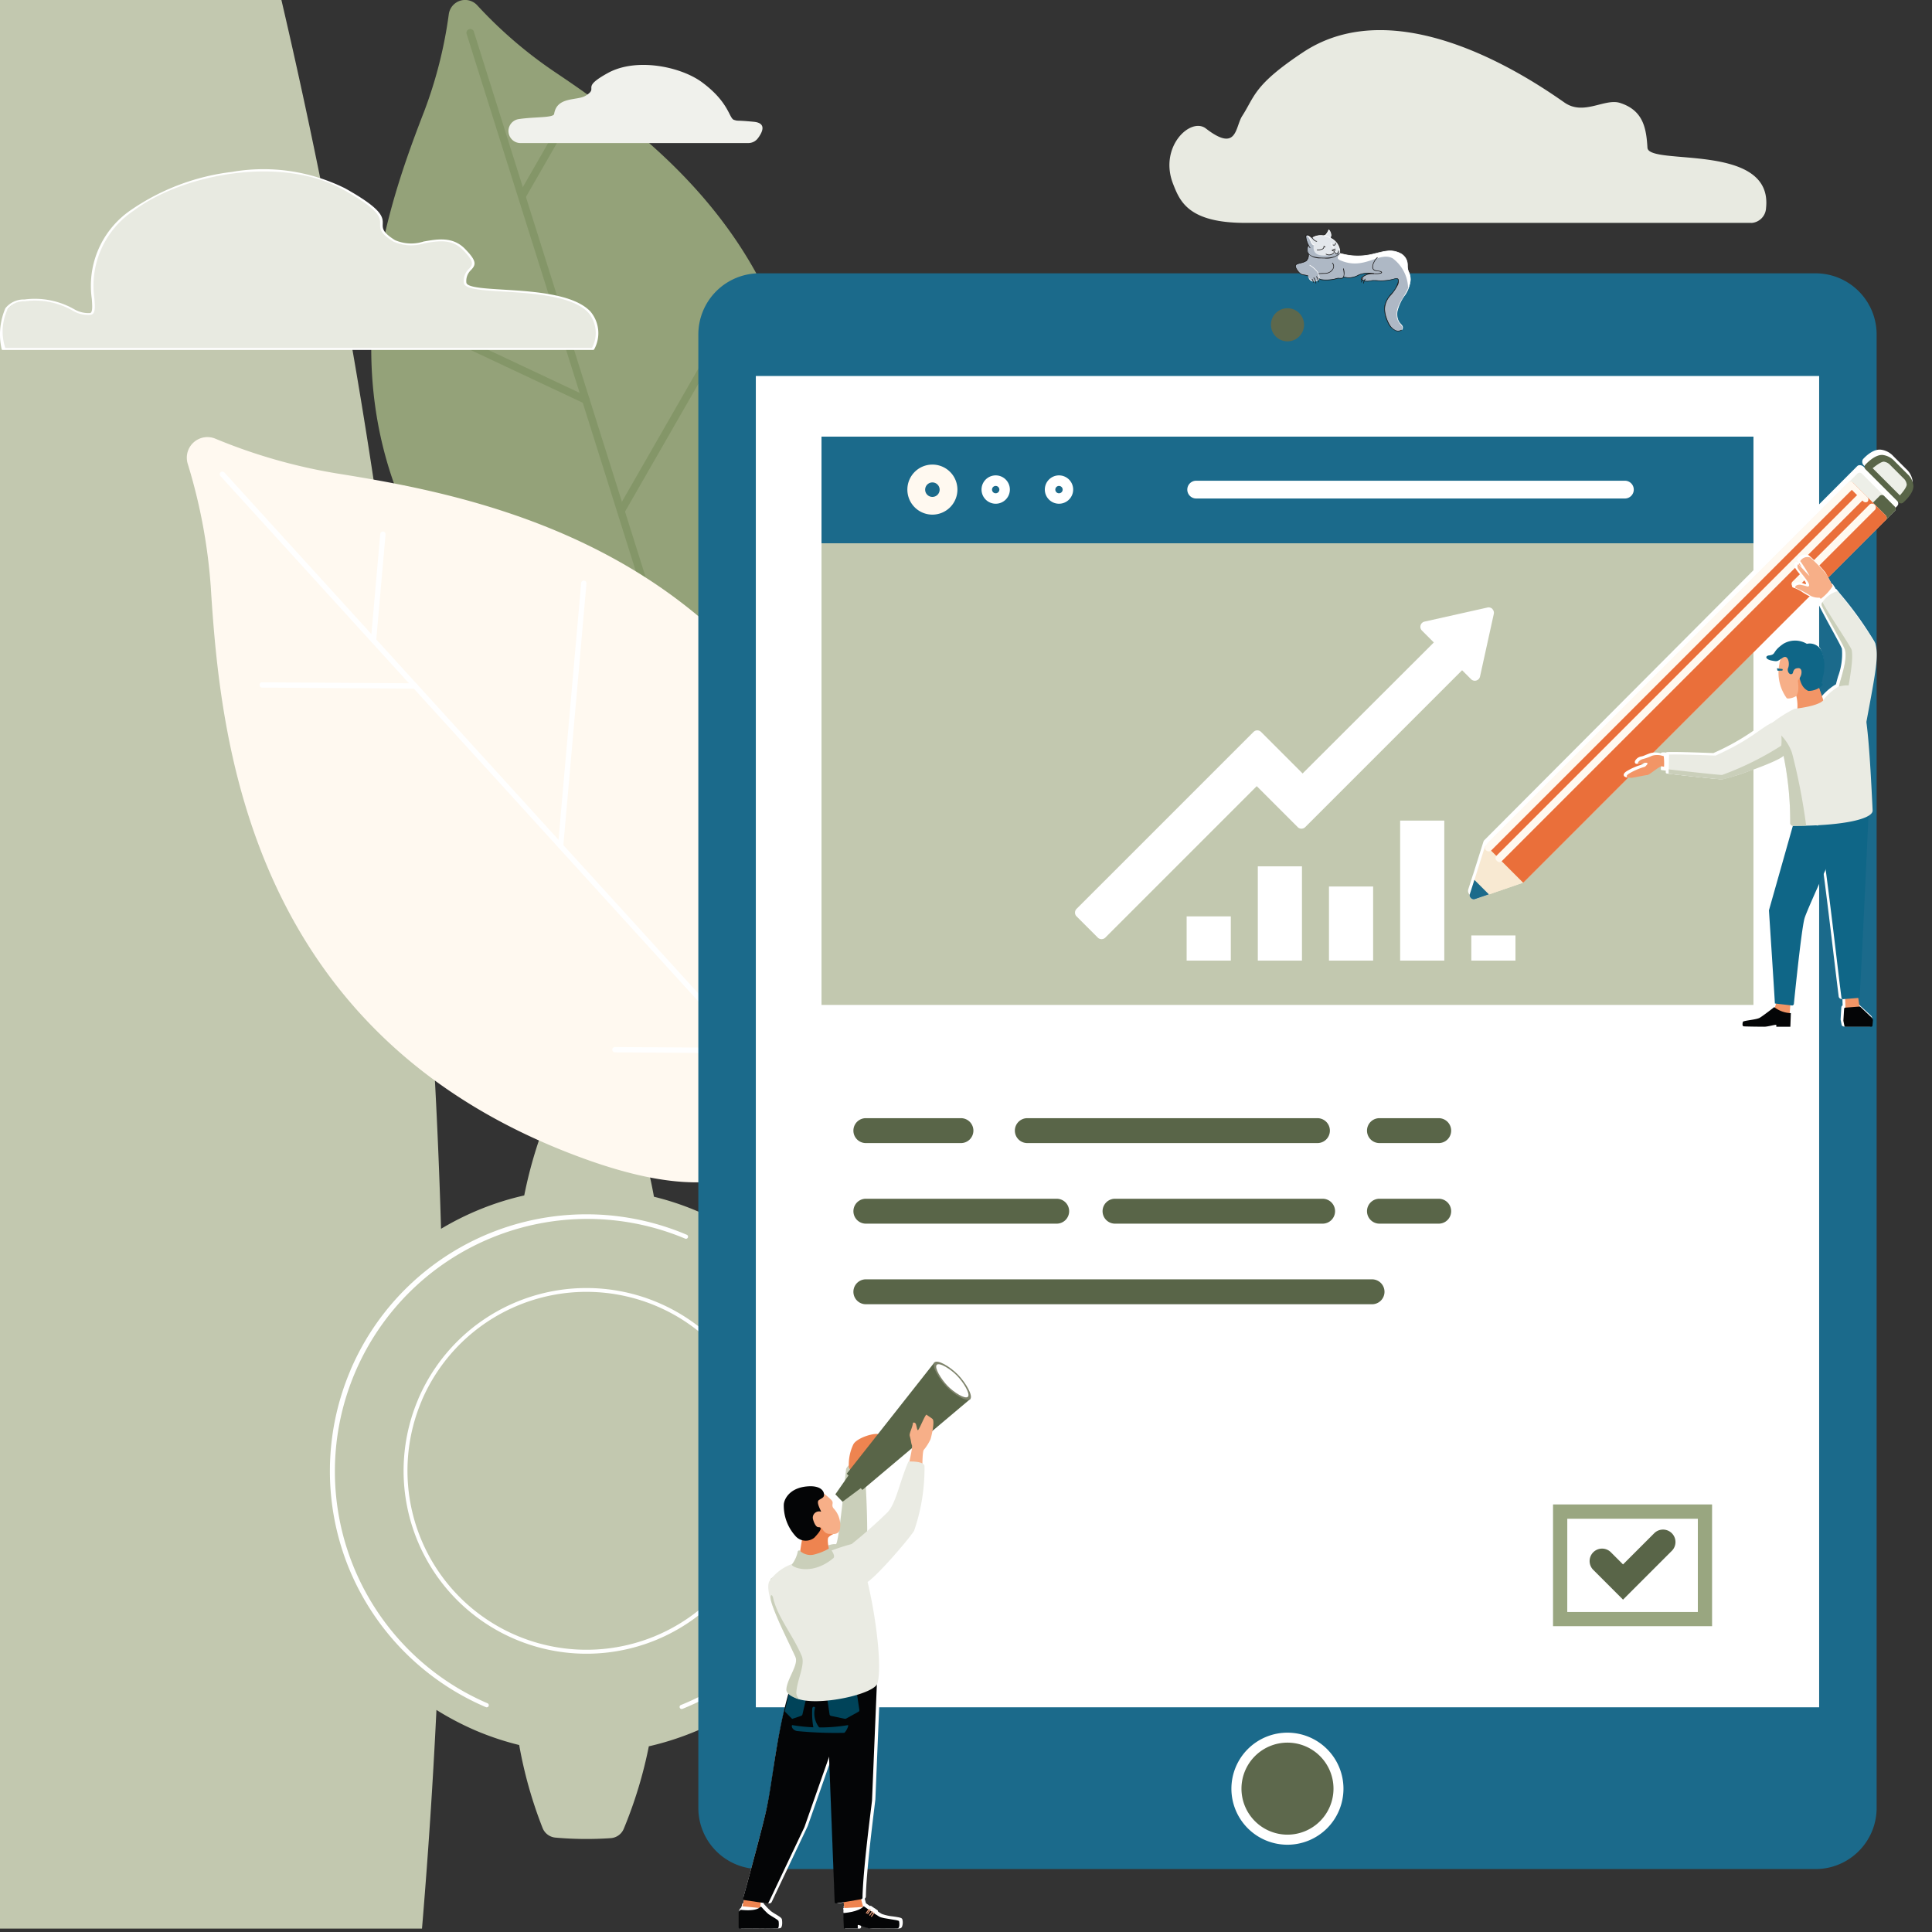 <?xml version="1.0" encoding="UTF-8"?>
<svg xmlns="http://www.w3.org/2000/svg" viewBox="0 0 150 150">
  <rect x="0" y="0" width="150" height="150" fill="#333333" stroke="none"/>
  <defs>
    <clipPath id="a">
      <path data-name="Rectangle 1149" fill="none" d="M0 0h148.558v149.736H0z"></path>
    </clipPath>
  </defs>
  <g data-name="Groupe 1684">
    <g data-name="Groupe 1683" clip-path="url(#a)">
      <path data-name="Tracé 7426" d="M135.98 17.305H96.69c-4.434 0-5.087-1.686-5.612-3.028-1.122-2.868 1.358-5.22 2.548-4.3 2.447 1.89 2.262-.111 2.821-.977.987-1.529.882-2.391 4.714-4.936 7.483-4.97 17.881 2.207 20.308 3.9 1.494 1.041 3.12-.354 4.31.027 1.789.573 2.039 1.932 2.129 3.475.084 1.445 9.773-.469 9.207 4.691a1.216 1.216 0 0 1-1.134 1.153" fill="#e8eae1"></path>
      <path data-name="Tracé 7427" d="M40.808 102.513a12.589 12.589 0 0 0-6.876 6.749v.008a12.6 12.6 0 1 0 6.876-6.756" fill="#fff"></path>
      <path data-name="Tracé 7428" d="M43.658 85.681a1.192 1.192 0 0 0-1.017.733 34.053 34.053 0 0 0-1.939 6.4 21.751 21.751 0 0 0-3.366 1.052 22.2 22.2 0 0 0-3.157 1.576 34.473 34.473 0 0 0-5.834-3.267 1.191 1.191 0 0 0-1.238.174 26.775 26.775 0 0 0-3.058 3.008 1.2 1.2 0 0 0-.206 1.241A34.5 34.5 0 0 0 27 102.49a22.077 22.077 0 0 0-2.753 6.474 34.291 34.291 0 0 0-6.433 1.808 1.186 1.186 0 0 0-.756 1.009c-.07.849-.1 1.66-.1 2.448 0 .628.023 1.238.067 1.843a1.192 1.192 0 0 0 .73 1.009 33.566 33.566 0 0 0 6.4 1.947 22.9 22.9 0 0 0 1.049 3.366 22.541 22.541 0 0 0 1.578 3.157 33.949 33.949 0 0 0-3.264 5.834 1.187 1.187 0 0 0 .174 1.238 28.294 28.294 0 0 0 3 3.058 1.2 1.2 0 0 0 1.247.206 34.107 34.107 0 0 0 5.9-3.157 22.5 22.5 0 0 0 3.122 1.64 22.071 22.071 0 0 0 3.349 1.113 33.65 33.65 0 0 0 1.814 6.436 1.186 1.186 0 0 0 1.009.753 27.239 27.239 0 0 0 4.285.041 1.182 1.182 0 0 0 1.012-.73 34 34 0 0 0 1.945-6.4 22.282 22.282 0 0 0 3.363-1.055 21.9 21.9 0 0 0 3.157-1.578 34.035 34.035 0 0 0 5.837 3.273 1.192 1.192 0 0 0 1.238-.177 27.938 27.938 0 0 0 3.061-3 1.2 1.2 0 0 0 .206-1.241 34.208 34.208 0 0 0-3.16-5.9 22 22 0 0 0 2.753-6.471 34.439 34.439 0 0 0 6.439-1.808 1.2 1.2 0 0 0 .753-1.015 27.572 27.572 0 0 0 .041-4.285 1.194 1.194 0 0 0-.733-1.012 33.725 33.725 0 0 0-6.4-1.945A22.267 22.267 0 0 0 65.875 106a22.623 22.623 0 0 0-1.575-3.154 33.986 33.986 0 0 0 3.267-5.834 1.174 1.174 0 0 0-.174-1.235 27.757 27.757 0 0 0-3-3.061 1.193 1.193 0 0 0-1.247-.209 33.894 33.894 0 0 0-5.9 3.157 22.6 22.6 0 0 0-3.125-1.637 21.643 21.643 0 0 0-3.349-1.113 33.951 33.951 0 0 0-1.811-6.439 1.189 1.189 0 0 0-1.009-.753 27.533 27.533 0 0 0-4.288-.041m-9.216 23.8a482.03 482.03 0 1 0 0 .007Z" fill="#c2c8af"></path>
      <path data-name="Tracé 7429" d="M27.198 106.406a19.917 19.917 0 0 1 26.129-10.537.163.163 0 0 1-.127.3 19.602 19.602 0 0 0-15.349 36.074.162.162 0 0 1-.125.3 19.97 19.97 0 0 1-10.673-10.877 19.987 19.987 0 0 1 .146-15.251m5.253 2.262a.153.153 0 0 1 .01-.032 14.205 14.205 0 0 1 26.245.251 14.02 14.02 0 0 1 1.028 5.3 14.2 14.2 0 1 1-27.283-5.522m25.979.33a13.909 13.909 0 0 0-25.685-.27.16.16 0 0 1-.01.033 13.9 13.9 0 1 0 26.7 5.429 13.731 13.731 0 0 0-1.006-5.192m-5.568 23.374a19.586 19.586 0 0 0 10.706-10.51.162.162 0 0 1 .3.125 19.911 19.911 0 0 1-10.883 10.683.161.161 0 0 1-.119-.3" fill="#fff"></path>
      <path data-name="Tracé 7430" d="M32.887 8.769a34.074 34.074 0 0 0 1.956-7.657 1.278 1.278 0 0 1 2.21-.7 34.079 34.079 0 0 0 5.99 5.155c7.64 5.141 22.852 15.932 18.832 37.827-2.138 11.644-7.575 9.976-9.2 10.487s-5.125 4.994-13.549-3.324c-15.839-15.641-9.555-33.2-6.239-41.792" fill="#94a279"></path>
      <path data-name="Tracé 7431" d="M51.775 50.354a.294.294 0 0 0 .025-.235L36.777 2.413a.3.3 0 0 0-.563.177l15.022 47.706a.3.3 0 0 0 .538.057" fill="#849668"></path>
      <path data-name="Tracé 7432" d="m45.741 31.203.011-.021a.3.3 0 0 0-.141-.393l-14.219-6.688a.3.3 0 1 0-.252.534l14.219 6.688a.3.3 0 0 0 .382-.121" fill="#849668"></path>
      <path data-name="Tracé 7433" d="m50.693 46.92.011-.021a.3.3 0 0 0-.141-.393l-7.109-3.344a.3.3 0 0 0-.252.534l7.109 3.344a.3.3 0 0 0 .382-.121" fill="#849668"></path>
      <path data-name="Tracé 7434" d="M43.929 9.904a.3.3 0 0 0-.513-.293l-3.159 5.5a.3.3 0 0 0 .513.293l3.159-5.5" fill="#849668"></path>
      <path data-name="Tracé 7435" d="M56.284 26.205a.3.3 0 0 0-.513-.293L47.95 39.54a.3.3 0 0 0 .513.293l7.821-13.628" fill="#849668"></path>
      <path data-name="Tracé 7436" d="M16.377 45.749a42.692 42.692 0 0 0-1.8-9.735 1.6 1.6 0 0 1 2.147-1.953 42.692 42.692 0 0 0 9.522 2.712c11.391 1.829 34.363 6.1 41.3 33.113 3.692 14.366-3.368 15.327-4.947 16.763s-3.2 8.374-17.155 3.344c-26.236-9.458-28.323-32.731-29.069-44.244" fill="#fff9f0"></path>
      <path data-name="Tracé 7437" d="M61.314 85.139a.207.207 0 0 0-.028-.239L17.42 36.682a.206.206 0 1 0-.305.277l43.866 48.219a.206.206 0 0 0 .291.014.214.214 0 0 0 .042-.053" fill="#fff"></path>
      <path data-name="Tracé 7438" d="M32.407 53.358a.206.206 0 0 0-.179-.306l-11.87-.078a.206.206 0 0 0 0 .412l11.87.078a.207.207 0 0 0 .182-.106" fill="#fff"></path>
      <path data-name="Tracé 7439" d="M58.159 81.667a.2.2 0 0 0 .026-.1.206.206 0 0 0-.2-.208l-10.239-.067a.206.206 0 0 0 0 .413l10.239.067a.206.206 0 0 0 .182-.106" fill="#fff"></path>
      <path data-name="Tracé 7440" d="M29.182 49.815a.2.2 0 0 0 .025-.082l.726-8.239a.206.206 0 0 0-.411-.036l-.726 8.239a.206.206 0 0 0 .386.118" fill="#fff"></path>
      <path data-name="Tracé 7441" d="M43.708 65.783a.2.2 0 0 0 .025-.082l1.8-20.4a.206.206 0 1 0-.411-.036l-1.8 20.4a.206.206 0 0 0 .386.118" fill="#fff"></path>
      <path data-name="Tracé 7442" d="M140.954 145.114H58.966a4.747 4.747 0 0 1-4.747-4.747v-114.4a4.747 4.747 0 0 1 4.747-4.747h81.988a4.747 4.747 0 0 1 4.747 4.747v114.4a4.747 4.747 0 0 1-4.747 4.747" fill="#1b6a8b"></path>
      <path data-name="Rectangle 1133" fill="#fff" d="M58.682 29.192h82.556v103.362H58.682z"></path>
      <path data-name="Rectangle 1134" fill="#c2c8af" d="M63.782 33.9h72.356v44.136H63.782z"></path>
      <path data-name="Rectangle 1135" fill="#1b6a8b" d="M63.782 33.9h72.356v8.279H63.782z"></path>
      <path data-name="Rectangle 1136" fill="#fff" d="M63.782 78.036h72.356v50.009H63.782z"></path>
      <path data-name="Tracé 7443" d="M111.732 88.748h-4.6a.967.967 0 1 1 0-1.933h4.6a.967.967 0 0 1 0 1.933" fill="#596548"></path>
      <path data-name="Tracé 7444" d="M102.253 88.748H79.792a.967.967 0 1 1 0-1.933h22.462a.967.967 0 1 1 0 1.933" fill="#596548"></path>
      <path data-name="Tracé 7445" d="M74.576 88.748h-7.382a.967.967 0 0 1 0-1.933h7.382a.967.967 0 1 1 0 1.933" fill="#596548"></path>
      <path data-name="Tracé 7446" d="M111.732 95.004h-4.6a.967.967 0 1 1 0-1.933h4.6a.967.967 0 0 1 0 1.933" fill="#596548"></path>
      <path data-name="Tracé 7447" d="M102.655 95.004H86.539a.967.967 0 0 1 0-1.933h16.117a.967.967 0 1 1 0 1.933" fill="#596548"></path>
      <path data-name="Tracé 7448" d="M82.01 95.004H67.195a.967.967 0 0 1 0-1.933H82.01a.967.967 0 1 1 0 1.933" fill="#596548"></path>
      <path data-name="Tracé 7449" d="M106.494 101.261h-39.3a.967.967 0 0 1 0-1.933h39.3a.967.967 0 1 1 0 1.933" fill="#596548"></path>
      <path data-name="Tracé 7450" d="M132.925 126.256h-12.348v-9.452h12.348Zm-11.243-1.1h10.138v-7.242h-10.136Z" fill="#99a680"></path>
      <path data-name="Tracé 7451" d="m126.012 124.196-2.33-2.331a.967.967 0 0 1 1.367-1.367l.963.963 2.44-2.44a.967.967 0 0 1 1.367 1.367Z" fill="#596548"></path>
      <path data-name="Rectangle 1137" fill="#fff" d="M97.656 67.262h3.429v7.319h-3.429z"></path>
      <path data-name="Rectangle 1138" fill="#fff" d="M103.181 68.828h3.429v5.753h-3.429z"></path>
      <path data-name="Rectangle 1139" fill="#fff" d="M114.232 72.628h3.429v1.953h-3.429z"></path>
      <path data-name="Rectangle 1140" fill="#fff" d="M92.131 71.148h3.429v3.433h-3.429z"></path>
      <path data-name="Rectangle 1141" fill="#fff" d="M108.706 63.71h3.429v10.871h-3.429z"></path>
      <path data-name="Tracé 7452" d="M126.155 38.704H92.872a.69.69 0 1 1 0-1.381h33.283a.69.69 0 1 1 0 1.381" fill="#fff"></path>
      <path data-name="Tracé 7453" d="M72.393 39.956a1.943 1.943 0 1 1 1.941-1.944 1.945 1.945 0 0 1-1.941 1.944m0-2.5a.562.562 0 1 0 .56.561.562.562 0 0 0-.56-.561" fill="#fff9f0"></path>
      <path data-name="Tracé 7454" d="M77.306 39.109a1.1 1.1 0 1 1 1.1-1.1 1.1 1.1 0 0 1-1.1 1.1m0-1.381a.285.285 0 1 0 .285.285.286.286 0 0 0-.285-.285" fill="#fff"></path>
      <path data-name="Tracé 7455" d="M82.22 39.109a1.1 1.1 0 1 1 1.1-1.1 1.1 1.1 0 0 1-1.1 1.1m0-1.381a.285.285 0 1 0 .285.285.286.286 0 0 0-.285-.285" fill="#fff"></path>
      <path data-name="Tracé 7456" d="M115.869 47.278a.413.413 0 0 0-.382-.11l-4.889 1.094a.413.413 0 0 0-.2.694l.924.925-10.188 10.171-3.226-3.227-.019-.015a.412.412 0 0 0-.565.015l-13.74 13.739a.413.413 0 0 0-.053.519.418.418 0 0 0 .053.065l1.648 1.648a.416.416 0 0 0 .584 0l11.757-11.759 3.185 3.185a.414.414 0 0 0 .062.051.409.409 0 0 0 .144.059.414.414 0 0 0 .158 0l.025-.007a.4.4 0 0 0 .051-.015.425.425 0 0 0 .041-.021l.031-.016c.01-.006.022-.018.033-.027a.405.405 0 0 0 .032-.026l12.182-12.183.695.694a.413.413 0 0 0 .695-.2l1.071-4.866a.413.413 0 0 0-.112-.381" fill="#fff"></path>
      <path data-name="Tracé 7457" d="M104.306 138.874a4.35 4.35 0 1 1-4.35-4.35 4.35 4.35 0 0 1 4.35 4.35" fill="#fff"></path>
      <path data-name="Tracé 7458" d="M103.532 138.87a3.572 3.572 0 1 1-3.572-3.572 3.572 3.572 0 0 1 3.572 3.572" fill="#5d684c"></path>
      <path data-name="Tracé 7459" d="M101.246 25.217a1.286 1.286 0 1 1-1.286-1.286 1.286 1.286 0 0 1 1.286 1.286" fill="#5d684c"></path>
      <path data-name="Tracé 7460" d="M108.564 25.697a.558.558 0 0 1-.141-.019 1.117 1.117 0 0 1-.667-.7 2.165 2.165 0 0 1-.231-1.231 1.987 1.987 0 0 1 .5-.906l.042-.052a2 2 0 0 0 .506-.9.308.308 0 0 0-.016-.206.15.15 0 0 0-.138-.071.44.44 0 0 0-.1.013l-.15.039c-.05.013-.115.032-.174.044a3.345 3.345 0 0 1-.565.074h-.184c-.142 0-.283-.006-.425-.013h-.058c-.042 0-.084-.005-.126-.005a.775.775 0 0 0-.081 0 2.898 2.898 0 0 0-.159.023l-.085.013a1.288 1.288 0 0 1-.183.017.489.489 0 0 1-.185-.033l-.03-.012-.02-.007a1.029 1.029 0 0 1-.12-.044l-.02-.009-.019-.012c-.032-.021-.047-.041-.048-.062s.043-.072.074-.1l.017-.016a.976.976 0 0 1 .185-.135 1.136 1.136 0 0 1 .376-.126v-.065h-.1c-.085 0-.168 0-.247.011a1.757 1.757 0 0 0-.326.058 1.442 1.442 0 0 0-.235.1l-.07.033a1.527 1.527 0 0 1-.56.148h-.063a1.889 1.889 0 0 1-.416-.054h-.022l-.012.019a.185.185 0 0 1-.178.085h-.089c-.03 0-.067-.005-.1-.005h-.025a.762.762 0 0 0-.186.041c-.036.011-.071.022-.105.029a2.91 2.91 0 0 1-.288.044 3.278 3.278 0 0 1-.355.021c-.082 0-.162 0-.238-.011h-.017a.587.587 0 0 1-.258-.064l-.036-.023-.013.04a.148.148 0 0 1-.031.056l-.031.026-.02.011a.581.581 0 0 1-.158.051l-.069.012a.552.552 0 0 1-.08.006h-.071a.5.5 0 0 1-.092-.023.418.418 0 0 1-.3-.367v-.021l-.019-.009a.913.913 0 0 0-.274-.068.5.5 0 0 1-.327-.128 1.489 1.489 0 0 1-.276-.346.36.36 0 0 1-.052-.266c.034-.082.229-.132.325-.16.3-.088.438-.114.563-.269a.693.693 0 0 0 .1-.435.042.042 0 0 0-.007-.052c-.179-.192-.055-.491-.012-.628l.01-.03v-.023a1.763 1.763 0 0 1-.109-.27 1.738 1.738 0 0 1-.06-.277v-.021a.223.223 0 0 1 .008-.145.071.071 0 0 1 .066-.032.524.524 0 0 1 .25.11 1.245 1.245 0 0 1 .14.124l.021.02.022-.018a1.1 1.1 0 0 1 .651-.2 1.116 1.116 0 0 1 .211.019h.013l.01-.007a.255.255 0 0 0 .146-.073 1.143 1.143 0 0 0 .079-.1l.011-.016a.98.98 0 0 0 .142-.27 1.112 1.112 0 0 1 .133.617l-.005.033.035.019.056.032a1.226 1.226 0 0 1 .618.9.357.357 0 0 1-.038.2l.02.046a6.363 6.363 0 0 0 .789.147 4.905 4.905 0 0 0 1.466-.028c.209-.036.417-.089.619-.141a6.387 6.387 0 0 1 .765-.162 2.354 2.354 0 0 1 .3-.02 1.609 1.609 0 0 1 .783.187.993.993 0 0 1 .541.721 1.851 1.851 0 0 1 .012.213c0 .06 0 .12.008.179a1.132 1.132 0 0 0 .09.331 1.438 1.438 0 0 1 .135.6 2.534 2.534 0 0 1-.45 1.2l-.076.123a3.142 3.142 0 0 0-.5 1.1 1.354 1.354 0 0 0 .03.628.966.966 0 0 0 .137.28 1.34 1.34 0 0 0 .1.114 1.3 1.3 0 0 1 .093.112.238.238 0 0 1-.021.337.385.385 0 0 1-.245.079" fill="#aeb8c5"></path>
      <path data-name="Tracé 7461" d="M104.015 19.473a.126.126 0 0 1 0 .023.945.945 0 0 1-.112.08c-.287.17-2.088.711-1.908-.529-.2-.038-.251-.472-.452-.655-.141-.129-.142-.134-.015-.129a.731.731 0 0 1 .19.1 1.368 1.368 0 0 1 .144.128.973.973 0 0 1 .8-.2s.091.01.094.01a.3.3 0 0 0 .16-.063.971.971 0 0 0 .087-.111.9.9 0 0 0 .136-.248.044.044 0 0 1 .057-.013.739.739 0 0 1 .116.635c.024.015.05.028.073.041a1.262 1.262 0 0 1 .633.927" fill="#e3e7ec"></path>
      <path data-name="Tracé 7462" d="M109.391 21.136a1.084 1.084 0 0 1-.11-.314c-.012-.131 0-.272-.02-.4a1 1 0 0 0-.536-.744 1.782 1.782 0 0 0-1.1-.171c-.47.06-.919.224-1.385.3a4.876 4.876 0 0 1-1.456.028c-.066-.009-.651-.141-.726-.153-.113.19-.379.353-.015.52 1.885.838 3.017-.72 4.086-.143a2.959 2.959 0 0 1 1.195 2.347 1.914 1.914 0 0 0 .17-.666 1.381 1.381 0 0 0-.105-.606" fill="#fff"></path>
      <path data-name="Tracé 7463" d="M104.043 19.444a1.258 1.258 0 0 0-.633-.926 1.441 1.441 0 0 0-1.476-.1.024.024 0 1 0 .031.037 1.393 1.393 0 0 1 1.42.106 1.212 1.212 0 0 1 .611.89.343.343 0 0 1-.055.223l.033.038a.39.39 0 0 0 .07-.267" fill="#fff"></path>
      <path data-name="Tracé 7464" d="M103.892 19.735c-.141.149-.487.318-1.339.269-.5-.028-.824-.143-.961-.339a.694.694 0 0 1-.01-.611l.012-.038a.024.024 0 0 0-.046-.014l-.012.038a.733.733 0 0 0 .016.653 1.275 1.275 0 0 0 1 .36c.1.006.2.008.283.008a1.466 1.466 0 0 0 1.093-.293.441.441 0 0 0 .046-.058l-.033-.038a.4.4 0 0 1-.048.062" fill="#1a1818"></path>
      <path data-name="Tracé 7465" d="M103.56 19.586a.469.469 0 0 1-.593.123c-.027-.015-.052.027-.024.042a.517.517 0 0 0 .652-.13c.019-.024-.015-.059-.034-.034" fill="#1a1818"></path>
      <path data-name="Tracé 7466" d="M103.601 19.298a1.01 1.01 0 0 1-.122.077c-.023.012-.074.024-.077.057s.029.042.051.05a.517.517 0 0 1 .123.058c.026.018.05-.024.025-.042a.376.376 0 0 0-.07-.039c-.018-.008-.077-.018-.085-.036v.024c.006-.012.032-.018.044-.024l.044-.024a1.025 1.025 0 0 0 .091-.059c.025-.018 0-.06-.024-.042" fill="#1a1818"></path>
      <path data-name="Tracé 7467" d="M103.598 19.315a.322.322 0 0 1 .023.1.148.148 0 0 1-.051.084c-.021.023.013.057.034.034a.219.219 0 0 0 .063-.1.3.3 0 0 0-.023-.135c-.009-.03-.056-.017-.047.013" fill="#1a1818"></path>
      <path data-name="Tracé 7468" d="M103.612 19.598c.048.1.155.2.253.094a.33.33 0 0 0 .081-.221c0-.031-.051-.018-.047.013a.3.3 0 0 1-.046.139c-.017.032-.047.072-.09.068s-.09-.078-.11-.117-.056 0-.042.024" fill="#1a1818"></path>
      <path data-name="Tracé 7469" d="M102.892 19.138a.111.111 0 0 1-.084-.044.024.024 0 0 0-.041.017.214.214 0 0 1-.181.233.9.9 0 0 1-.322.031c-.031 0-.031.046 0 .048a.852.852 0 0 0 .407-.058.242.242 0 0 0 .143-.254l-.042.017a.178.178 0 0 0 .119.058c.031 0 .031-.045 0-.048" fill="#1a1818"></path>
      <path data-name="Tracé 7470" d="M103.315 18.888a.793.793 0 0 0 .3.446c.025.019.049-.023.024-.042a.743.743 0 0 1-.276-.417c-.007-.03-.054-.018-.047.013" fill="#fff"></path>
      <path data-name="Tracé 7471" d="M102.797 18.322a.323.323 0 0 0 .127-.045.567.567 0 0 0 .091-.111 1.084 1.084 0 0 0 .175-.317l-.04.011a.618.618 0 0 1 .164.467c0 .031.046.031.048 0a.667.667 0 0 0-.178-.5.024.024 0 0 0-.04.011.954.954 0 0 1-.137.261 1.27 1.27 0 0 1-.088.116.223.223 0 0 1-.134.063c-.03.007-.017.054.013.047" fill="#fff"></path>
      <path data-name="Tracé 7472" d="M102.232 18.711c-.12 0-.215-.12-.293-.2a1.675 1.675 0 0 0-.195-.177c-.074-.055-.287-.187-.362-.07a.287.287 0 0 0-.009.188 1.746 1.746 0 0 0 .062.281 1.836 1.836 0 0 0 .257.521c.018.025.06 0 .042-.024a1.787 1.787 0 0 1-.231-.444c-.027-.078-.173-.493-.034-.517a.392.392 0 0 1 .23.092 1.375 1.375 0 0 1 .186.165c.093.094.2.234.346.232a.024.024 0 0 0 0-.048" fill="#1a1818"></path>
      <path data-name="Tracé 7473" d="M102.031 18.986c-.157-.02-.212-.22-.255-.345a.607.607 0 0 0-.168-.284c-.024-.02-.058.014-.034.034.195.161.157.6.457.643.031 0 .03-.044 0-.048" fill="#fff"></path>
      <path data-name="Tracé 7474" d="M103.494 19.039a.292.292 0 0 0 .094.027.108.108 0 0 0 .071-.044.181.181 0 0 0 .051-.167c-.007-.03-.054-.017-.047.013a.132.132 0 0 1-.038.12.057.057 0 0 1-.057.025.482.482 0 0 1-.061-.021c-.03-.01-.042.037-.013.047" fill="#1a1818"></path>
      <path data-name="Tracé 7475" d="M101.56 19.701c.053.614-.415.641-.7.72-.094.026-.245.058-.287.16a.389.389 0 0 0 .053.294 1.508 1.508 0 0 0 .281.354c.183.185.407.108.639.216.028.013.053-.029.024-.042-.2-.093-.443-.061-.594-.174a1.1 1.1 0 0 1-.276-.321c-.049-.078-.139-.244-.067-.333s.254-.112.36-.139a1.4 1.4 0 0 0 .443-.167.69.69 0 0 0 .174-.581c0-.031-.052-.018-.047.013" fill="#1a1818"></path>
      <path data-name="Tracé 7476" d="M101.675 20.611a2.233 2.233 0 0 1 .528.434.722.722 0 0 1 .179.611c-.032.1-.181.13-.276.147a.476.476 0 0 1-.234-.01c-.058-.02-.166-.081-.161-.157 0-.031-.047-.031-.048 0-.006.089.1.165.171.194a.493.493 0 0 0 .257.024.549.549 0 0 0 .3-.109.347.347 0 0 0 .053-.259.816.816 0 0 0-.123-.36 1.935 1.935 0 0 0-.619-.556c-.026-.017-.05.025-.024.042" fill="#fff"></path>
      <path data-name="Tracé 7477" d="M101.983 21.576a.928.928 0 0 1 .161.413c0 .031.051.018.047-.013a.956.956 0 0 0-.166-.425c-.018-.025-.06 0-.042.024" fill="#1a1818"></path>
      <path data-name="Tracé 7478" d="M101.858 21.7a.513.513 0 0 1 .089.229c0 .031.051.018.047-.013a.545.545 0 0 0-.094-.241c-.018-.025-.06 0-.042.024" fill="#1a1818"></path>
      <path data-name="Tracé 7479" d="M102.19 21.489a.928.928 0 0 1 .162.413c0 .031.051.018.047-.013a.953.953 0 0 0-.167-.425c-.018-.025-.06 0-.042.024" fill="#1a1818"></path>
      <path data-name="Tracé 7480" d="M105.805 21.575a.733.733 0 0 0-.127.326c0 .03.042.044.047.013a.7.7 0 0 1 .123-.314c.018-.026-.024-.05-.042-.024" fill="#1a1818"></path>
      <path data-name="Tracé 7481" d="M105.971 21.653a.735.735 0 0 0-.127.326c0 .03.042.044.047.013a.705.705 0 0 1 .123-.314c.018-.025-.024-.05-.042-.024" fill="#1a1818"></path>
      <path data-name="Tracé 7482" d="M104.278 20.866a2.433 2.433 0 0 1 .054.4c0 .105-.025.292-.151.32a2.246 2.246 0 0 1-.3-.007 2.472 2.472 0 0 0-.282.07 3.141 3.141 0 0 1-.692.063 1.893 1.893 0 0 1-.288-.023.365.365 0 0 1-.179-.062c-.023-.021-.057.013-.034.034a.561.561 0 0 0 .316.09 2.954 2.954 0 0 0 .6-.009c.1-.01.195-.025.291-.045a1.905 1.905 0 0 1 .287-.069c.16-.007.329.067.426-.1a1.016 1.016 0 0 0 0-.67c-.005-.031-.052-.018-.047.013" fill="#1a1818"></path>
      <path data-name="Tracé 7483" d="M103.433 20.444a.363.363 0 0 1 .034.433.661.661 0 0 1-.331.274.808.808 0 0 1-.3.051c-.148 0-.3.007-.443.025-.031 0-.031.052 0 .048.171-.02.342-.018.514-.027a.737.737 0 0 0 .335-.095.628.628 0 0 0 .3-.334.388.388 0 0 0-.077-.41.024.024 0 0 0-.034.034" fill="#1a1818"></path>
      <path data-name="Tracé 7484" d="M108.813 25.596a.467.467 0 0 1-.517.014 1.037 1.037 0 0 1-.383-.376 2.483 2.483 0 0 1-.246-.533 2.3 2.3 0 0 1-.141-.694 1.609 1.609 0 0 1 .426-1.046 3.674 3.674 0 0 0 .562-.8.663.663 0 0 0 .073-.453c-.068-.167-.273-.086-.4-.053a3.917 3.917 0 0 1-1.17.119 2.908 2.908 0 0 0-.509-.006 1.411 1.411 0 0 1-.473.044 1.393 1.393 0 0 1-.175-.065.679.679 0 0 1-.1-.042c-.061-.035-.061-.061-.013-.112a.993.993 0 0 1 .437-.266 1.621 1.621 0 0 1 .563-.053 1.425 1.425 0 0 0 .388-.022c.053-.012.184-.04.158-.121s-.2-.1-.283-.112c-.144-.019-.346-.029-.4-.195a.671.671 0 0 1 .082-.45 1.069 1.069 0 0 1 .262-.361c.024-.02-.01-.054-.034-.034a1.1 1.1 0 0 0-.27.371.83.83 0 0 0-.1.418.279.279 0 0 0 .192.249c.145.053.322.022.458.095.076.04.015.065-.037.081a1.021 1.021 0 0 1-.232.035c-.172.01-.343-.017-.515 0a1.226 1.226 0 0 0-.472.142 1.01 1.01 0 0 0-.191.14c-.036.034-.1.084-.1.14 0 .105.207.145.279.174a.708.708 0 0 0 .385.018c.081-.012.161-.028.243-.036a1.682 1.682 0 0 1 .26 0c.2.01.408.018.612.009a3.388 3.388 0 0 0 .57-.075c.109-.024.215-.058.324-.083.068-.016.156-.029.2.043a.274.274 0 0 1 .012.184 2.13 2.13 0 0 1-.542.933 2.04 2.04 0 0 0-.507.921 2.254 2.254 0 0 0 .233 1.249 1.176 1.176 0 0 0 .688.717.471.471 0 0 0 .415-.066.17.17 0 0 0 .019-.019l-.038-.028" fill="#1a1818"></path>
      <path data-name="Tracé 7485" d="M109.073 22.946a2.559 2.559 0 0 0 .455-1.219 1.458 1.458 0 0 0-.137-.617 1.1 1.1 0 0 1-.088-.322c-.012-.131 0-.263-.02-.393a1.029 1.029 0 0 0-.558-.746 1.781 1.781 0 0 0-1.1-.171c-.47.06-.919.223-1.385.3a4.875 4.875 0 0 1-1.456.028 4.941 4.941 0 0 1-.726-.153.024.024 0 0 0-.013.047 4.957 4.957 0 0 0 1.366.2 5.42 5.42 0 0 0 1.34-.181 4.106 4.106 0 0 1 1.347-.208 1.4 1.4 0 0 1 .929.441.876.876 0 0 1 .211.5c.009.111 0 .222.013.333a1.072 1.072 0 0 0 .079.309 1.49 1.49 0 0 1 .146.644 1.882 1.882 0 0 1-.172.673c-.316.717-.986 1.356-.855 2.2a1.027 1.027 0 0 0 .193.469c.1.136.355.339.166.511l.038.028a.27.27 0 0 0 .009-.363c-.057-.08-.131-.146-.189-.226a.926.926 0 0 1-.132-.27 1.334 1.334 0 0 1-.029-.613 3.54 3.54 0 0 1 .567-1.208" fill="#fff"></path>
      <path data-name="Tracé 7486" d="M104.303 21.532a1.831 1.831 0 0 0 .5.055 1.557 1.557 0 0 0 .572-.151 2.077 2.077 0 0 1 .3-.129 1.734 1.734 0 0 1 .32-.057 3.258 3.258 0 0 1 .671.016c.031 0 .031-.045 0-.048a2.179 2.179 0 0 0-1.186.112 1.471 1.471 0 0 1-1.161.156c-.03-.007-.043.04-.013.047" fill="#1a1818"></path>
      <path data-name="Tracé 7487" d="M46.038 27.101H.218s-.8-3.548 1.693-3.773c3.055-.277 4.217 1.314 5.12 1.053s-1.535-4.458 3.251-8.05c3.7-2.779 11.467-4.423 16.433-1.65s1.445 2.508 3.883 4.027c1.5.935 3.792-.99 5.417.66s0 1.188.09 2.574 12.28-.77 9.932 5.16" fill="#e8eae1"></path>
      <path data-name="Tracé 7488" d="M.136 27.144a5.147 5.147 0 0 1 .281-3.209 1.812 1.812 0 0 1 1.483-.683 6.17 6.17 0 0 1 3.858.755 2.213 2.213 0 0 0 1.239.3c.2-.059.172-.518.132-1.1a7.114 7.114 0 0 1 3.083-6.933 17.5 17.5 0 0 1 7.8-2.928 14.267 14.267 0 0 1 8.771 1.27c2.96 1.652 2.946 2.252 2.933 2.78-.008.347-.015.646.953 1.249a3.157 3.157 0 0 0 2.229.105c1.057-.186 2.256-.4 3.2.568.975.99.828 1.253.484 1.635a1.174 1.174 0 0 0-.375.979c.025.383 1.349.463 2.882.556 2.305.14 5.463.331 6.753 1.7a2.6 2.6 0 0 1 .293 2.928.1.1 0 0 1-.1.053H.218a.116.116 0 0 1-.082-.03m45.539-2.867c-1.235-1.311-4.338-1.5-6.6-1.637-1.761-.107-3.034-.184-3.067-.7a1.293 1.293 0 0 1 .408-1.068c.278-.308.461-.512-.48-1.467-.87-.883-1.949-.694-2.993-.511a3.391 3.391 0 0 1-2.407-.136c-1.041-.648-1.033-1-1.025-1.364.012-.494.025-1.053-2.854-2.66-4.769-2.662-12.418-1.271-16.3 1.643a7 7 0 0 0-3.026 6.822c.049.715.078 1.147-.26 1.245a2.312 2.312 0 0 1-1.412-.312 5.889 5.889 0 0 0-3.732-.737 1.625 1.625 0 0 0-1.321.593 4.027 4.027 0 0 0-.194 3.033h45.549a2.466 2.466 0 0 0-.286-2.749" fill="#fff"></path>
      <path data-name="Tracé 7489" d="M147.36 39.175a.249.249 0 0 1-.063.113l-28.98 28.981a.251.251 0 0 1-.062.04l-3.7 1.272a.317.317 0 0 1-.217.017.451.451 0 0 1-.113-.046.507.507 0 0 1-.1-.076l-.007-.007a.4.4 0 0 1-.119-.428l.351-1.1a.061.061 0 0 1 .012-.022l.816-2.588a.071.071 0 0 1 .011-.021.23.23 0 0 1 .048-.074l28.96-29.049a.27.27 0 0 1 .215-.07h.029a.462.462 0 0 1 .265.135l2.533 2.532a.426.426 0 0 1 .131.4" fill="#fff"></path>
      <path data-name="Tracé 7490" d="M148.499 37.385c.051.684-.762 1.367-.771 1.373a.385.385 0 0 1-.481-.09l-2.524-2.523a.377.377 0 0 1-.085-.488c.007-.009.687-.807 1.378-.746l.055.006a1.572 1.572 0 0 1 .923.494l1.013 1.013a1.54 1.54 0 0 1 .492.96" fill="#fff"></path>
      <path data-name="Tracé 7491" d="M144.583 36.801a.263.263 0 0 0-.364-.045l-.734.738a.264.264 0 0 0 .045.363l2.495 2.493a.263.263 0 0 0 .364.045l.736-.734a.263.263 0 0 0-.045-.364l-2.5-2.5" fill="#edefe8"></path>
      <path data-name="Tracé 7492" d="m146.389 40.4.734-.735a.258.258 0 0 0-.039-.359l-.777-.778a.258.258 0 0 0-.358-.04l-.734.738a.258.258 0 0 0 .04.358l.774.774a.261.261 0 0 0 .36.042" fill="#596548"></path>
      <path data-name="Tracé 7493" d="M115.522 65.453a.162.162 0 0 0-.035.051l-1.363 3.921a.288.288 0 0 0 .082.31.284.284 0 0 0 .312.078l3.712-1.275a.168.168 0 0 0 .047-.033l28.15-28.155a.263.263 0 0 0-.047-.361l-2.494-2.494a.262.262 0 0 0-.361-.047Z" fill="#faeedb"></path>
      <path data-name="Tracé 7494" d="m115.45 65.739 2.8 2.8a.154.154 0 0 0 .034-.026l28.15-28.154a.263.263 0 0 0-.047-.362l-2.495-2.495c-.112-.112-.083.06-.169.146l-28 28c-.015.015-.265.092-.265.092" fill="#ea6f3a"></path>
      <path data-name="Tracé 7495" d="m118.246 68.534-.014.007-3.712 1.275a.284.284 0 0 1-.312-.078.288.288 0 0 1-.083-.31l1.173-3.722.1-.015Z" fill="#f8e9d2"></path>
      <path data-name="Tracé 7496" d="M145.087 36.265c.015-.019.672-.758 1.212-.71a1.259 1.259 0 0 1 .775.4l.86.86a1.2 1.2 0 0 1 .384.747c.04.533-.724 1.18-.744 1.194a.235.235 0 0 1-.295-.055l-2.143-2.143a.232.232 0 0 1-.052-.3" fill="#edefe8"></path>
      <path data-name="Tracé 7497" d="M144.802 36.107c.018-.022.738-.84 1.375-.783a1.484 1.484 0 0 1 .913.476l1.013 1.013a1.415 1.415 0 0 1 .452.88c.047.628-.8 1.336-.823 1.353a.277.277 0 0 1-.347-.065l-2.524-2.523a.274.274 0 0 1-.061-.352m3.234 1.49a.745.745 0 0 0-.25-.463l-1.013-1.013a.827.827 0 0 0-.5-.274c-.228-.021-.736.393-.877.505l2.112 2.111c.115-.128.55-.629.532-.865" fill="#596548"></path>
      <path data-name="Tracé 7498" d="m114.471 68.314-.351 1.1a.288.288 0 0 0 .083.315.286.286 0 0 0 .318.08l1.079-.369Z" fill="#1b6a8b"></path>
      <path data-name="Tracé 7499" d="m143.524 37.452-28.185 28.186a.3.3 0 0 0 .415.415l28.02-28.02.864.864a.267.267 0 0 0 .367.046.271.271 0 0 0-.043-.371l-1.07-1.07a.267.267 0 0 0-.367-.05" fill="#fff9f0"></path>
      <path data-name="Tracé 7500" d="M139.196 45.544a.267.267 0 0 0 .367.048l6.027-6.027a.3.3 0 0 0-.415-.415l-6.027 6.027a.266.266 0 0 0 .048.367" fill="#fff9f0"></path>
      <path data-name="Tracé 7501" d="M116.211 66.829c.14.139.279.136.367.048l28-28a.3.3 0 0 0-.415-.415l-28 28a.266.266 0 0 0 .048.367" fill="#fff9f0"></path>
      <path data-name="Tracé 7502" d="M144.345 78.007a.177.177 0 0 0-.055-.036l-.075-.523h.019c.082-.027.09-.03.382-6.116.151-3.152.311-6.64.375-8.052.229-.147.341-.307.333-.477-.166-3.527-.307-5.519-.485-6.862l.027-.143c.737-3.945.935-5.006.653-6a27.151 27.151 0 0 0-2.678-3.726l-.241-.307a.136.136 0 0 0-.09-.053l-.156-.27a.284.284 0 0 0-.166-.139 32.681 32.681 0 0 0-.447-.834 10.657 10.657 0 0 0-1.314-1.364.736.736 0 0 0-.887.308c-.034.052-.034.052.172.352l.182.267-.236-.258-.1-.109a.128.128 0 0 0-.16-.021c-.088.055-.115.214-.06.391a3.449 3.449 0 0 0 .348.482c.186.235.573.723.533.824a.089.089 0 0 1-.045.008 1.337 1.337 0 0 1-.148-.044 1.505 1.505 0 0 0-.435-.1c-.4.012-.448.209-.453.27a.122.122 0 0 0 .083.144 2.884 2.884 0 0 1 .762.387 4.173 4.173 0 0 0 .415.24 1.432 1.432 0 0 0 .676.139.343.343 0 0 1 .041.039.614.614 0 0 0 .106.252l-.012.03c0 .013-.009.025-.012.038a.405.405 0 0 0-.01.074s0 .027 0 .031a.3.3 0 0 0 .026.11l.032.068c.11.235.3.59.6 1.151l.35.642c.367.671.783 1.431.811 1.552a5.036 5.036 0 0 1-.3 2.151c-.067.235-.126.44-.159.6a4.68 4.68 0 0 0-1.112.937l-.247-.717c.269-.157.267-.234.267-.269 0-.075-.015-.114-.046-.139a1.663 1.663 0 0 1 .029-.411c.012-.1.032-.2.053-.3a2.794 2.794 0 0 0-.106-1.751 1.125 1.125 0 0 0-1.248-.687 1.832 1.832 0 0 0-1.87.014 2.216 2.216 0 0 0-.708.682c-.087.132-.116.177-.377.214-.207.029-.282.137-.284.229 0 .154.175.28.478.337s.419.064.569-.008a1.3 1.3 0 0 0-.035.188c-.01.089-.017.177-.022.262l-.022-.01a.092.092 0 0 0-.1.011c-.075.065 0 .276 0 .278a.1.1 0 0 0 .094.073h.02a3.047 3.047 0 0 0 .636 2.111c.123.1.492.02.734-.1l.006.038a4.316 4.316 0 0 1 .064.713l-.162.019a9.961 9.961 0 0 0-1.666 1.027.457.457 0 0 0-.047.041 6.915 6.915 0 0 0-1.077.665 18.5 18.5 0 0 1-3.346 1.9c-.284-.011-2.977-.12-3.6-.077a.087.087 0 0 0-.064.036c-.305-.033-.368 0-.4.038a.1.1 0 0 0-.016.025 1.384 1.384 0 0 0-.86 0c-.22.082-.33.128-.4.159a1.046 1.046 0 0 1-.247.079.672.672 0 0 0-.483.335.194.194 0 0 0-.006.174c.061.108.219.066.42.014.05-.013.1-.026.146-.036a.56.56 0 0 1 .16-.017.523.523 0 0 1-.144.144l-.093.031a4.7 4.7 0 0 0-1.166.517c-.063.044-.255.178-.194.327.071.175.432.155.524.139.278-.045.535-.094.742-.134s.354-.068.427-.074a1.618 1.618 0 0 0 .517-.313 2.9 2.9 0 0 1 .579-.364l.1.018a3.24 3.24 0 0 1-.021.207.088.088 0 0 0 .018.065.087.087 0 0 0 .059.032l.309.028v.145a.088.088 0 0 0 .026.063.087.087 0 0 0 .051.025s.928.107 1.915.215c.845.093 1.92.207 2.235.221a9.461 9.461 0 0 0 1.355-.378 19.413 19.413 0 0 0 3.386-1.393 20.655 20.655 0 0 1 .434 4.279c.009.366.015.656.034.814a.318.318 0 0 0 .187.259l-1.833 6.472a.083.083 0 0 0 0 .029c0 .065.427 6.492.461 7.229a.086.086 0 0 0 .068.08l-.033.117a.084.084 0 0 0-.05.018c-.008.006-.856.669-1.119.822a3.058 3.058 0 0 1-.742.172c-.435.069-.575.1-.6.2a.5.5 0 0 0 .009.378.177.177 0 0 0 .132.078c.181.018 1.326.029 1.61.029a3.321 3.321 0 0 0 .577-.09c.091-.019.2-.042.264-.051v.055a.086.086 0 0 0 .086.087h1.091a.086.086 0 0 0 .086-.083l.038-1.055a.086.086 0 0 0-.081-.089l.035-.432h.011a.225.225 0 0 0 .27-.2c.006-.057.572-5.731.822-6.622.082-.293.6-1.505 1.514-3.511.271 2.044.594 4.752.833 6.754.165 1.383.3 2.476.354 2.9a.229.229 0 0 0 .105.164.2.2 0 0 0 .164.026h.021l.016.51a.177.177 0 0 0-.1.148l-.057.916a.189.189 0 0 0 0 .045l.077.384a.177.177 0 0 0 .173.142h2a.177.177 0 0 0 .176-.161l.034-.38a.382.382 0 0 0-.118-.313Z" fill="#fff"></path>
      <path data-name="Tracé 7503" d="M142.45 45.817a.1.1 0 0 0 0-.009c-.03-.091-.6-1.161-.621-1.186a11.81 11.81 0 0 0-1.269-1.331.652.652 0 0 0-.79.273 10.12 10.12 0 0 1 .716 1.142c-.028.013-.81-.855-.829-.873-.074-.069-.14.086-.084.27.149.315 1.265 1.436.756 1.436a4.034 4.034 0 0 0-.578-.145c-.422.012-.381.238-.356.244a7.186 7.186 0 0 1 1.2.633 1.335 1.335 0 0 0 .652.131c.106-.007.517.7.577.678a6.379 6.379 0 0 0 .633-1.259" fill="#f7af88"></path>
      <path data-name="Tracé 7504" d="M142.434 45.584c-.027-.052-.115-.133-.146-.084a3.654 3.654 0 0 1-.92.99c-.1.057.418.726.418.726l1.052-.93Z" fill="#fff"></path>
      <path data-name="Tracé 7505" d="M144.908 56.04c.759-4.066.963-5.127.684-6.116a37.457 37.457 0 0 0-2.9-4 .053.053 0 0 0-.063-.017 2.089 2.089 0 0 0-1.1.8.308.308 0 0 0-.081.327c.35.777 1.739 3.17 1.8 3.429.226.98-.528 2.617-.488 3.048.134 1.456 2.019 3.242 2.151 2.536" fill="#eaebe3"></path>
      <path data-name="Tracé 7506" d="M143.272 54.847a3.189 3.189 0 0 1-.512-1.344c-.039-.431.714-2.068.488-3.048-.06-.259-1.447-2.652-1.8-3.429a.281.281 0 0 1 .045-.279c.435.853 2.209 3.456 2.267 3.708.223.962-.5 3.878-.49 4.392" fill="#cacfba"></path>
      <path data-name="Tracé 7507" d="m138.93 78.918-1.2-.44.289-1 1.021.075Z" fill="#f29566"></path>
      <path data-name="Tracé 7508" d="m144.456 78.763-1.17-.245-.036-1.216.974-.167Z" fill="#f29566"></path>
      <path data-name="Tracé 7509" d="M138.149 51.555a3.388 3.388 0 0 0 .572 2.65c.089.075.521-.016.745-.171s1.157-.577 1.259-.805.018-.357.044-.448.4-.378.464-.719a.953.953 0 0 0-.215-.956c-.32-.331-2.695-1.088-2.869.448" fill="#f7af88"></path>
      <path data-name="Tracé 7510" d="M139.577 52.835c.152.987-.118 1.134-.11 1.2a3.442 3.442 0 0 1-.15 2.036c-.056.134 1.192-.076 1.293-.077a3.461 3.461 0 0 0 1.207-.531c.057-.037-.059-.538-.081-.6l-.752-2.186a1.575 1.575 0 0 0-.257-.445c-.553-.358-1.15.605-1.15.605" fill="#f29566"></path>
      <path data-name="Tracé 7511" d="M137.347 50.885c-.313.044-.3.3.2.4s.43.053.889-.233c.384-.239.548.453.388.824-.1.232.137.632.371.4.048-.048.125-.029.478.244.076.059.083.835.726 1.124a1.605 1.605 0 0 0 1.124-.458c0-.2-.1.089-.015-.563a3.238 3.238 0 0 0-.047-2.012 1.027 1.027 0 0 0-1.178-.625 1.787 1.787 0 0 0-1.812-.008c-.932.637-.528.826-1.122.91" fill="#0f6687"></path>
      <path data-name="Tracé 7512" d="m138.368 52.068-.357.005c-.023 0-.053-.213-.031-.2.14.077.427.039.428.094s-.017.1-.04.1" fill="#0f6687"></path>
      <path data-name="Tracé 7513" d="M139.856 52.333c-.062.319-.41.7-.553.673s-.2-.261-.14-.579.088-.558.476-.554c.146 0 .278.142.216.46" fill="#f7af88"></path>
      <path data-name="Tracé 7514" d="m143.196 79.641-.076-.384a.094.094 0 0 1 0-.023l.057-.916a.091.091 0 0 1 .083-.085l1.112-.084a.09.09 0 0 1 .069.025l.879.834a.3.3 0 0 1 .092.243l-.034.38a.09.09 0 0 1-.09.083h-2a.09.09 0 0 1-.089-.073" fill="#040506"></path>
      <path data-name="Rectangle 1142" fill="#040506" d="M143.697 78.676h.676v.065h-.676z"></path>
      <path data-name="Rectangle 1143" fill="#040506" d="M143.81 78.934h.769v.065h-.769z"></path>
      <path data-name="Rectangle 1144" fill="#040506" d="M143.729 78.805h.769v.065h-.769z"></path>
      <path data-name="Tracé 7515" d="M137.753 78.192s-.858.671-1.129.829-1.276.211-1.306.317-.07.333.068.347c.17.017 1.277.029 1.6.029.289 0 .924-.2.926-.132v.133h1.091l.038-1.056a2.2 2.2 0 0 1-1.289-.467" fill="#040506"></path>
      <path data-name="Tracé 7516" d="m139.185 64.161-1.845 6.517s.426 6.484.461 7.231l1.308.153a.139.139 0 0 0 .167-.12s.57-5.728.825-6.636c.213-.756 3.1-6.97 3.1-6.97s-4.015-.578-4.015-.171" fill="#0f6687"></path>
      <path data-name="Tracé 7517" d="m144.363 77.471-1.216.1a.137.137 0 0 1-.177-.117c-.191-1.369-1.147-9.914-1.559-12.171a6.89 6.89 0 0 1-.3-2.327.146.146 0 0 1 .143-.133h2.976c.073 0 .861-.167.865-.09 0 0-.667 14.717-.728 14.737" fill="#0f6687"></path>
      <path data-name="Tracé 7518" d="M142.773 53.292a4.268 4.268 0 0 0-1.122.94c-.171.492-1.6.715-2.334.8a10.208 10.208 0 0 0-1.624 1.01c-.45.342.231.686.738 2.431a25.476 25.476 0 0 1 .559 5.442.218.218 0 0 0 .2.205c4.124 0 6.232-.576 6.2-1.2-.436-9.243-.774-10.045-2.621-9.62" fill="#eaebe3"></path>
      <path data-name="Tracé 7519" d="M139.135 58.469a46.757 46.757 0 0 1 1.095 5.635q-.5.013-1.039.012a.22.22 0 0 1-.2-.206 25.376 25.376 0 0 0-.558-5.441 10.337 10.337 0 0 0-.817-1.924 3.722 3.722 0 0 1 1.521 1.924" fill="#cacfba"></path>
      <path data-name="Tracé 7520" d="M129.122 58.698a1.006 1.006 0 0 0-.65.077c-.263.163-.613.7-.76.754a5.252 5.252 0 0 0-1.25.541c-.425.3.061.345.267.311.552-.089 1.02-.2 1.175-.209s.892-.662 1.105-.678l.518.1.04-.894Z" fill="#f29566"></path>
      <path data-name="Tracé 7521" d="M129.087 58.691a1.318 1.318 0 0 0-.827-.012 4.268 4.268 0 0 1-.66.241c-.353.079-.471.316-.434.383s.289-.025.473-.064c.431-.092.269.154.073.288 0 0 1.49-.586 1.374-.836" fill="#f29566"></path>
      <path data-name="Tracé 7522" d="M129.169 59.815a4.447 4.447 0 0 0-.006-1.16c-.019-.1.585 0 .585 0v1.211Z" fill="#fff"></path>
      <path data-name="Tracé 7523" d="M137.693 56.06c-1 .432-1.634 1.312-4.5 2.605 0 0-2.964-.122-3.608-.078l-.027 1.488s3.529.408 4.145.436a16.065 16.065 0 0 0 4.271-1.675c.617-.742.339-3.042-.276-2.777" fill="#eaebe3"></path>
      <path data-name="Tracé 7524" d="M138.49 57.766a.884.884 0 0 1 .008.894c-.409.493-4.481 1.866-4.8 1.851-.615-.027-4.144-.435-4.144-.435l.005-.341c.159.017 3.537.406 4.139.433a23.262 23.262 0 0 0 4.792-2.4" fill="#cacfba"></path>
      <path data-name="Tracé 7525" d="M74.608 106.543c-.494-.51-1.541-1.258-1.945-1a.1.1 0 0 0-.044.032l-.009.009a.093.093 0 0 0-.018.023l-4.335 5.5a2.6 2.6 0 0 0-1.974.9 4.218 4.218 0 0 0-.359 1.565.566.566 0 0 0-.2.333c-.008.059-.033.3-.07.651l-.025.245-.722 1.035a.114.114 0 0 0 .012.144l.526.543q-.06.532-.114.982a2.11 2.11 0 0 0-.363-.567.284.284 0 0 1-.072-.276.4.4 0 0 0-.087-.355 5.258 5.258 0 0 0-.582-.51c-.073-.338-.46-.689-1.342-.632-1.621.106-1.994 1.187-2 1.558a3.624 3.624 0 0 0 .9 2.45 1.4 1.4 0 0 0 .493.344c-.035.209-.07.425-.1.628a.282.282 0 0 0-.19.109.761.761 0 0 0-.087.256 1.515 1.515 0 0 1-.324.714 3.869 3.869 0 0 0-1.691 1.17.115.115 0 0 0-.015.021 1.1 1.1 0 0 0-.127.236 2.833 2.833 0 0 0 .19 1.706c.014.049.03.1.049.154l.055.15.052.141.045.122c.035.092.073.186.115.289l.063.154c.042.1.085.2.13.3l.054.122c.25.57.527 1.151.795 1.714.175.368.345.723.5 1.054.136.3-.078.765-.3 1.261a3.914 3.914 0 0 0-.4 1.191.545.545 0 0 0 .143.41 51.252 51.252 0 0 0-1.2 6.059c-.179 1.162-.348 2.259-.556 3.148-.427 1.827-1.73 6.564-1.745 6.621a.223.223 0 0 0 .053.192l-.085.325a.114.114 0 0 0-.09.094l-.035.226a.4.4 0 0 0-.188.258v1.189a.209.209 0 0 0 .208.2l1.305-.008q.557.009.931.009a4.592 4.592 0 0 0 .745-.028c.228-.093.133-.676.131-.682-.022-.11-.154-.2-.5-.41a3.551 3.551 0 0 1-.372-.245 5.765 5.765 0 0 1-.471-.485.2.2 0 0 0-.069-.05l.009-.11.381.056a.218.218 0 0 0 .238-.131l2.787-5.873 1.717-4.893.414 10.7a.23.23 0 0 0 .092.156.22.22 0 0 0 .169.039l.442-.074.021.23a.111.111 0 0 0-.041.031.113.113 0 0 0-.026.086l.031.291a.114.114 0 0 0-.033.085l.049 1.2a.114.114 0 0 0 .114.109h1.079a.113.113 0 0 0 .08-.033.114.114 0 0 0 .033-.081v-.142c.052.018.117.043.175.066a1.865 1.865 0 0 0 .733.187h.564c.988.009 1.474.009 1.559-.014a.234.234 0 0 0 .145-.119.944.944 0 0 0 .03-.578c-.036-.122-.19-.15-.719-.229a3.709 3.709 0 0 1-.868-.19 3.86 3.86 0 0 1-.307-.192.113.113 0 0 0-.048-.109l-.063-.044a.114.114 0 0 0-.041-.018.11.11 0 0 0-.031-.031l-.063-.044a.116.116 0 0 0-.046-.019.106.106 0 0 0-.023-.021l-.063-.044a.115.115 0 0 0-.036-.017.119.119 0 0 0-.029-.029l-.063-.043a.114.114 0 0 0-.119-.007l-.267-.187a.108.108 0 0 0-.036-.017l-.1-.365a.252.252 0 0 0 .09-.2c.035-1.823.5-5.552.67-6.957.039-.315.064-.52.069-.572v-.029l.37-8.942a.489.489 0 0 0 .047-.108c.364-1.294-.093-5.083-.752-7.85a27.277 27.277 0 0 0 3.58-3.962 14.936 14.936 0 0 0 .825-5.094.348.348 0 0 0-.157-.252 3.72 3.72 0 0 1 .084-.931.746.746 0 0 1 .117-.158 2.155 2.155 0 0 0 .42-.689 5.92 5.92 0 0 0 .149-.628l2.873-2.421a.224.224 0 0 0 .029-.022l.006-.007a.113.113 0 0 0 .028-.04c.27-.415-.505-1.518-.973-2m-9.494 12.5a3.983 3.983 0 0 1-.129.605 1.456 1.456 0 0 0-.443.064 1.242 1.242 0 0 1 0-.386.805.805 0 0 1 .346-.24.771.771 0 0 0 .227-.043m5.67-6.443c-.02.112-.044.23-.068.346l-.056.285a.114.114 0 0 0-.09.068c-.284.66-.492 1.3-.675 1.859a6.028 6.028 0 0 1-.917 2.041 15.525 15.525 0 0 1-1.4 1.3 71.498 71.498 0 0 0-.1-3.117Z" fill="#fff"></path>
      <path data-name="Tracé 7526" d="m66.811 147.279.25.942s-.985.683-1.221.642a.272.272 0 0 1-.251-.225l-.124-1.333Z" fill="#ee8450"></path>
      <path data-name="Tracé 7527" d="m67.014 148.058.083.4s-.352.449-.59.422-.961 0-.961 0l-.08-.735Z" fill="#fff"></path>
      <path data-name="Tracé 7528" d="M67.062 147.998s.889.633 1.208.811 1.5.234 1.533.354.062.512-.095.555c-.129.035-2.012 0-2.1.008-.337.031-1.013-.374-1.012-.254v.257h-1.079l-.049-1.2s1.192-.061 1.6-.536" fill="#040506"></path>
      <path data-name="Rectangle 1145" fill="#ea9c78" d="m67.48 148.694.229-.33.063.045-.228.33z"></path>
      <path data-name="Rectangle 1146" fill="#ea9c78" d="m67.613 148.788.229-.33.063.045-.228.33z"></path>
      <path data-name="Rectangle 1147" fill="#ea9c78" d="m67.215 148.531.233-.337.063.044-.233.337z"></path>
      <path data-name="Rectangle 1148" fill="#ea9c78" d="m67.319 148.573.233-.337.064.044-.234.337z"></path>
      <path data-name="Tracé 7529" d="m59.088 147.33-.08.95a6.82 6.82 0 0 1-1.371.529.251.251 0 0 1-.147-.238l.345-1.323Z" fill="#ee8450"></path>
      <path data-name="Tracé 7530" d="m58.99 148.14-.1.444s-.3.4-.437.343a8.575 8.575 0 0 0-1-.115l.125-.814Z" fill="#fff"></path>
      <path data-name="Tracé 7531" d="M59.013 148.071a.082.082 0 0 1 .12 0 5.813 5.813 0 0 0 .483.5c.211.179.81.471.834.591s.041.513-.063.555c-.085.035-1.632.011-1.632.011l-1.308.008a.1.1 0 0 1-.1-.089v-1.182c0-.057.135-.191.192-.184.3.034 1.173.1 1.468-.21" fill="#040506"></path>
      <path data-name="Tracé 7532" d="m68.104 130.194-.4 9.568a.1.1 0 0 1 0 .026c-.024.283-.7 5.306-.739 7.535a.122.122 0 0 1-.088.13l-1.944.327a.111.111 0 0 1-.13-.1l-.671-17.36c-.018-.068-1.434-.363-1.366-.369.719-.064 5.332-.177 5.332.241" fill="#040506"></path>
      <path data-name="Tracé 7533" d="m57.782 147.521 1.776.262a.106.106 0 0 0 .116-.068l2.783-5.862 4.129-11.767c.026-.073-4.7-.671-4.895-.107-1.4 3.957-1.639 8.168-2.253 10.794-.432 1.85-1.744 6.616-1.744 6.616a.11.11 0 0 0 .087.131" fill="#040506"></path>
      <path data-name="Tracé 7534" d="M59.831 122.583s4.039-2.863 5.064-2.693c.228.038.752-5.534.8-5.854a.937.937 0 0 1 1.352-.361c.151.1.525 7.3.053 8.153a12.985 12.985 0 0 1-5.083 2.7c-.832.14-2.364-.681-2.182-1.95" fill="#cacfba"></path>
      <path data-name="Tracé 7535" d="M64.869 119.037c-.393.14-.562.315-.577.38-.115.5.32 1.505.134 1.957-.079.193-.359-.664-.555-.529a7.506 7.506 0 0 1-1.858.374s.25-1.842.416-2.466c.082-.307.628-.29.649-.274.167.131.235-.121.338-.094.376.1 1.681.572 1.453.653" fill="#ee8450"></path>
      <path data-name="Tracé 7536" d="M64.579 116.501c.176.193-.08.362.159.63a1.883 1.883 0 0 1 .466 1.626c-.12.429-.555.332-.794.332-.483 0-.572-.523-.7-.5-.1.02-.677.083-.759.1a.458.458 0 0 1-.571-.35c-.066-.3-.311-.614-.27-.876.048-.307.572-1.7 1.348-1.758.247-.019.967.617 1.125.79" fill="#f7af88"></path>
      <path data-name="Tracé 7537" d="M63.979 116.067c-.02.222-.146.224-.4.4s.225.91.16.9a.487.487 0 0 0-.628.534c.039.192.2.673.437.67.447-.005-.115.59-.323.813a1.063 1.063 0 0 1-1.5-.168 3.519 3.519 0 0 1-.873-2.373c0-.365.384-1.347 1.89-1.445 1-.066 1.258.4 1.233.673" fill="#040506"></path>
      <path data-name="Tracé 7538" d="M65.532 134.537a30.724 30.724 0 0 1-3.649-.139c-.429-.081-.465-.477-.353-.46a12.919 12.919 0 0 0 4.3 0c.113 0-.19.6-.3.6" fill="#004359"></path>
      <path data-name="Tracé 7539" d="M63.179 134.274a6.247 6.247 0 0 1-.114-1.639c.051-.2.222-.1.213-.043a1.743 1.743 0 0 0 .513 1.725 1.292 1.292 0 0 1-.613-.042" fill="#004359"></path>
      <path data-name="Tracé 7540" d="m66.645 132.904-.956.528a.147.147 0 0 1-.1.015l-1.069-.226a.146.146 0 0 1-.114-.122l-.308-2.069a.146.146 0 0 1 .123-.166l2.025-.3a.146.146 0 0 1 .166.123l.308 2.069a.146.146 0 0 1-.074.149" fill="#004359"></path>
      <path data-name="Tracé 7541" d="m62.218 133.211-.681.232a.054.054 0 0 1-.059-.014l-.507-.51a.163.163 0 0 1-.024-.146l.477-2.037c.018-.078.071-.134.118-.123l1.188.278c.047.011.07.084.052.162l-.477 2.037a.164.164 0 0 1-.087.12" fill="#004359"></path>
      <path data-name="Tracé 7542" d="M61.318 131.14c-.161 1.823 6.51.617 6.811-.454.586-2.086-1.022-10.9-2.055-10.795a17.5 17.5 0 0 0-2.093.718 7.689 7.689 0 0 1-1.73.647 3.592 3.592 0 0 0-2.541 1.549c-.386 1.038 1.146 3.869 2.041 5.826.275.6-.359 1.665-.434 2.508" fill="#eaebe3"></path>
      <path data-name="Tracé 7543" d="M61.831 131.338a.709.709 0 0 0 .234.6c-.485-.14-1.047-.4-1.012-.8.075-.844.975-1.907.7-2.509-.56-1.223-1.368-2.787-1.8-4.042-.26-.753-.026-.949.078-.5.337 1.464 1.543 2.884 2.216 4.483.281.665-.346 1.832-.413 2.761" fill="#cacfba"></path>
      <path data-name="Tracé 7544" d="M64.686 120.986c-1.751 1.452-3.342.619-3.2.475a2.472 2.472 0 0 0 .458-1.027c.029-.042.13-.089.15-.039a1.2 1.2 0 0 0 1.083.307 4.5 4.5 0 0 0 1.246-.51s.51.592.266.794" fill="#cacfba"></path>
      <path data-name="Tracé 7545" d="M68.366 111.442c.148.3-.84 1.174-.8 1.321.173.558-.662.476-.723.658-.125.375-.028.147-.046.44-.02.309-.747.549-.891.038a3.6 3.6 0 0 1 .336-1.734c.246-.558 1.953-1.067 2.12-.723" fill="#ee8450"></path>
      <path data-name="Tracé 7546" d="m65.74 114.418 1.217 1.258 8.38-7.061-2.777-2.85Z" fill="#596548"></path>
      <path data-name="Tracé 7547" d="m64.856 116.019.558.577 1.576-1.175-1-1.031Z" fill="#596548"></path>
      <path data-name="Tracé 7548" d="M74.386 106.741c.6.621 1.188 1.633.94 1.889s-1.236-.341-1.837-.962-1.188-1.633-.94-1.889 1.236.341 1.837.962" fill="#7e836b"></path>
      <path data-name="Tracé 7549" d="M74.312 106.817c.5.519 1.042 1.413.835 1.627s-1.082-.334-1.583-.853-1.042-1.413-.835-1.627 1.082.334 1.583.853" fill="#fff"></path>
      <path data-name="Tracé 7550" d="M71.121 110.589c-.068-.179-.234-.152-.239-.11-.051.424-.312.785-.244 1.028.11.4.1.555.161.689.089.211-.3 1.529-.2 1.565.219.076.963.37.965.389.091.8-.009-1.209.147-1.567a3.776 3.776 0 0 0 .535-.843c.033-.083.361-1.362.156-1.57-.058-.059-.4-.276-.46-.33-.095-.083-.6 1.244-.685 1.2-.062-.036-.092-.322-.14-.448" fill="#f7af88"></path>
      <path data-name="Tracé 7551" d="M65.967 120.002a37.524 37.524 0 0 0 2.953-2.6c.67-.746.889-2.245 1.612-3.93 0 0 1.207-.058 1.246.354a14.842 14.842 0 0 1-.809 5.025c-.393.645-3.265 3.984-3.812 4.072-1.251.2-1.669-2.492-1.19-2.915" fill="#eaebe3"></path>
      <path data-name="Tracé 7552" d="M40.408 11.108h17.687a.937.937 0 0 0 .748-.373c.344-.457.713-1.182-.322-1.28-1.526-.145-1.124-.03-1.526-.145s-.361-1.347-2.489-2.921c-1.646-1.218-5.1-1.938-7.307-.723s-.642 1.1-1.727 1.764c-.668.41-2.229.035-2.449 1.417-.05.312-1.5.212-2.753.4a.936.936 0 0 0 .137 1.861" fill="#f0f1ec"></path>
    </g>
  </g>
</svg>
